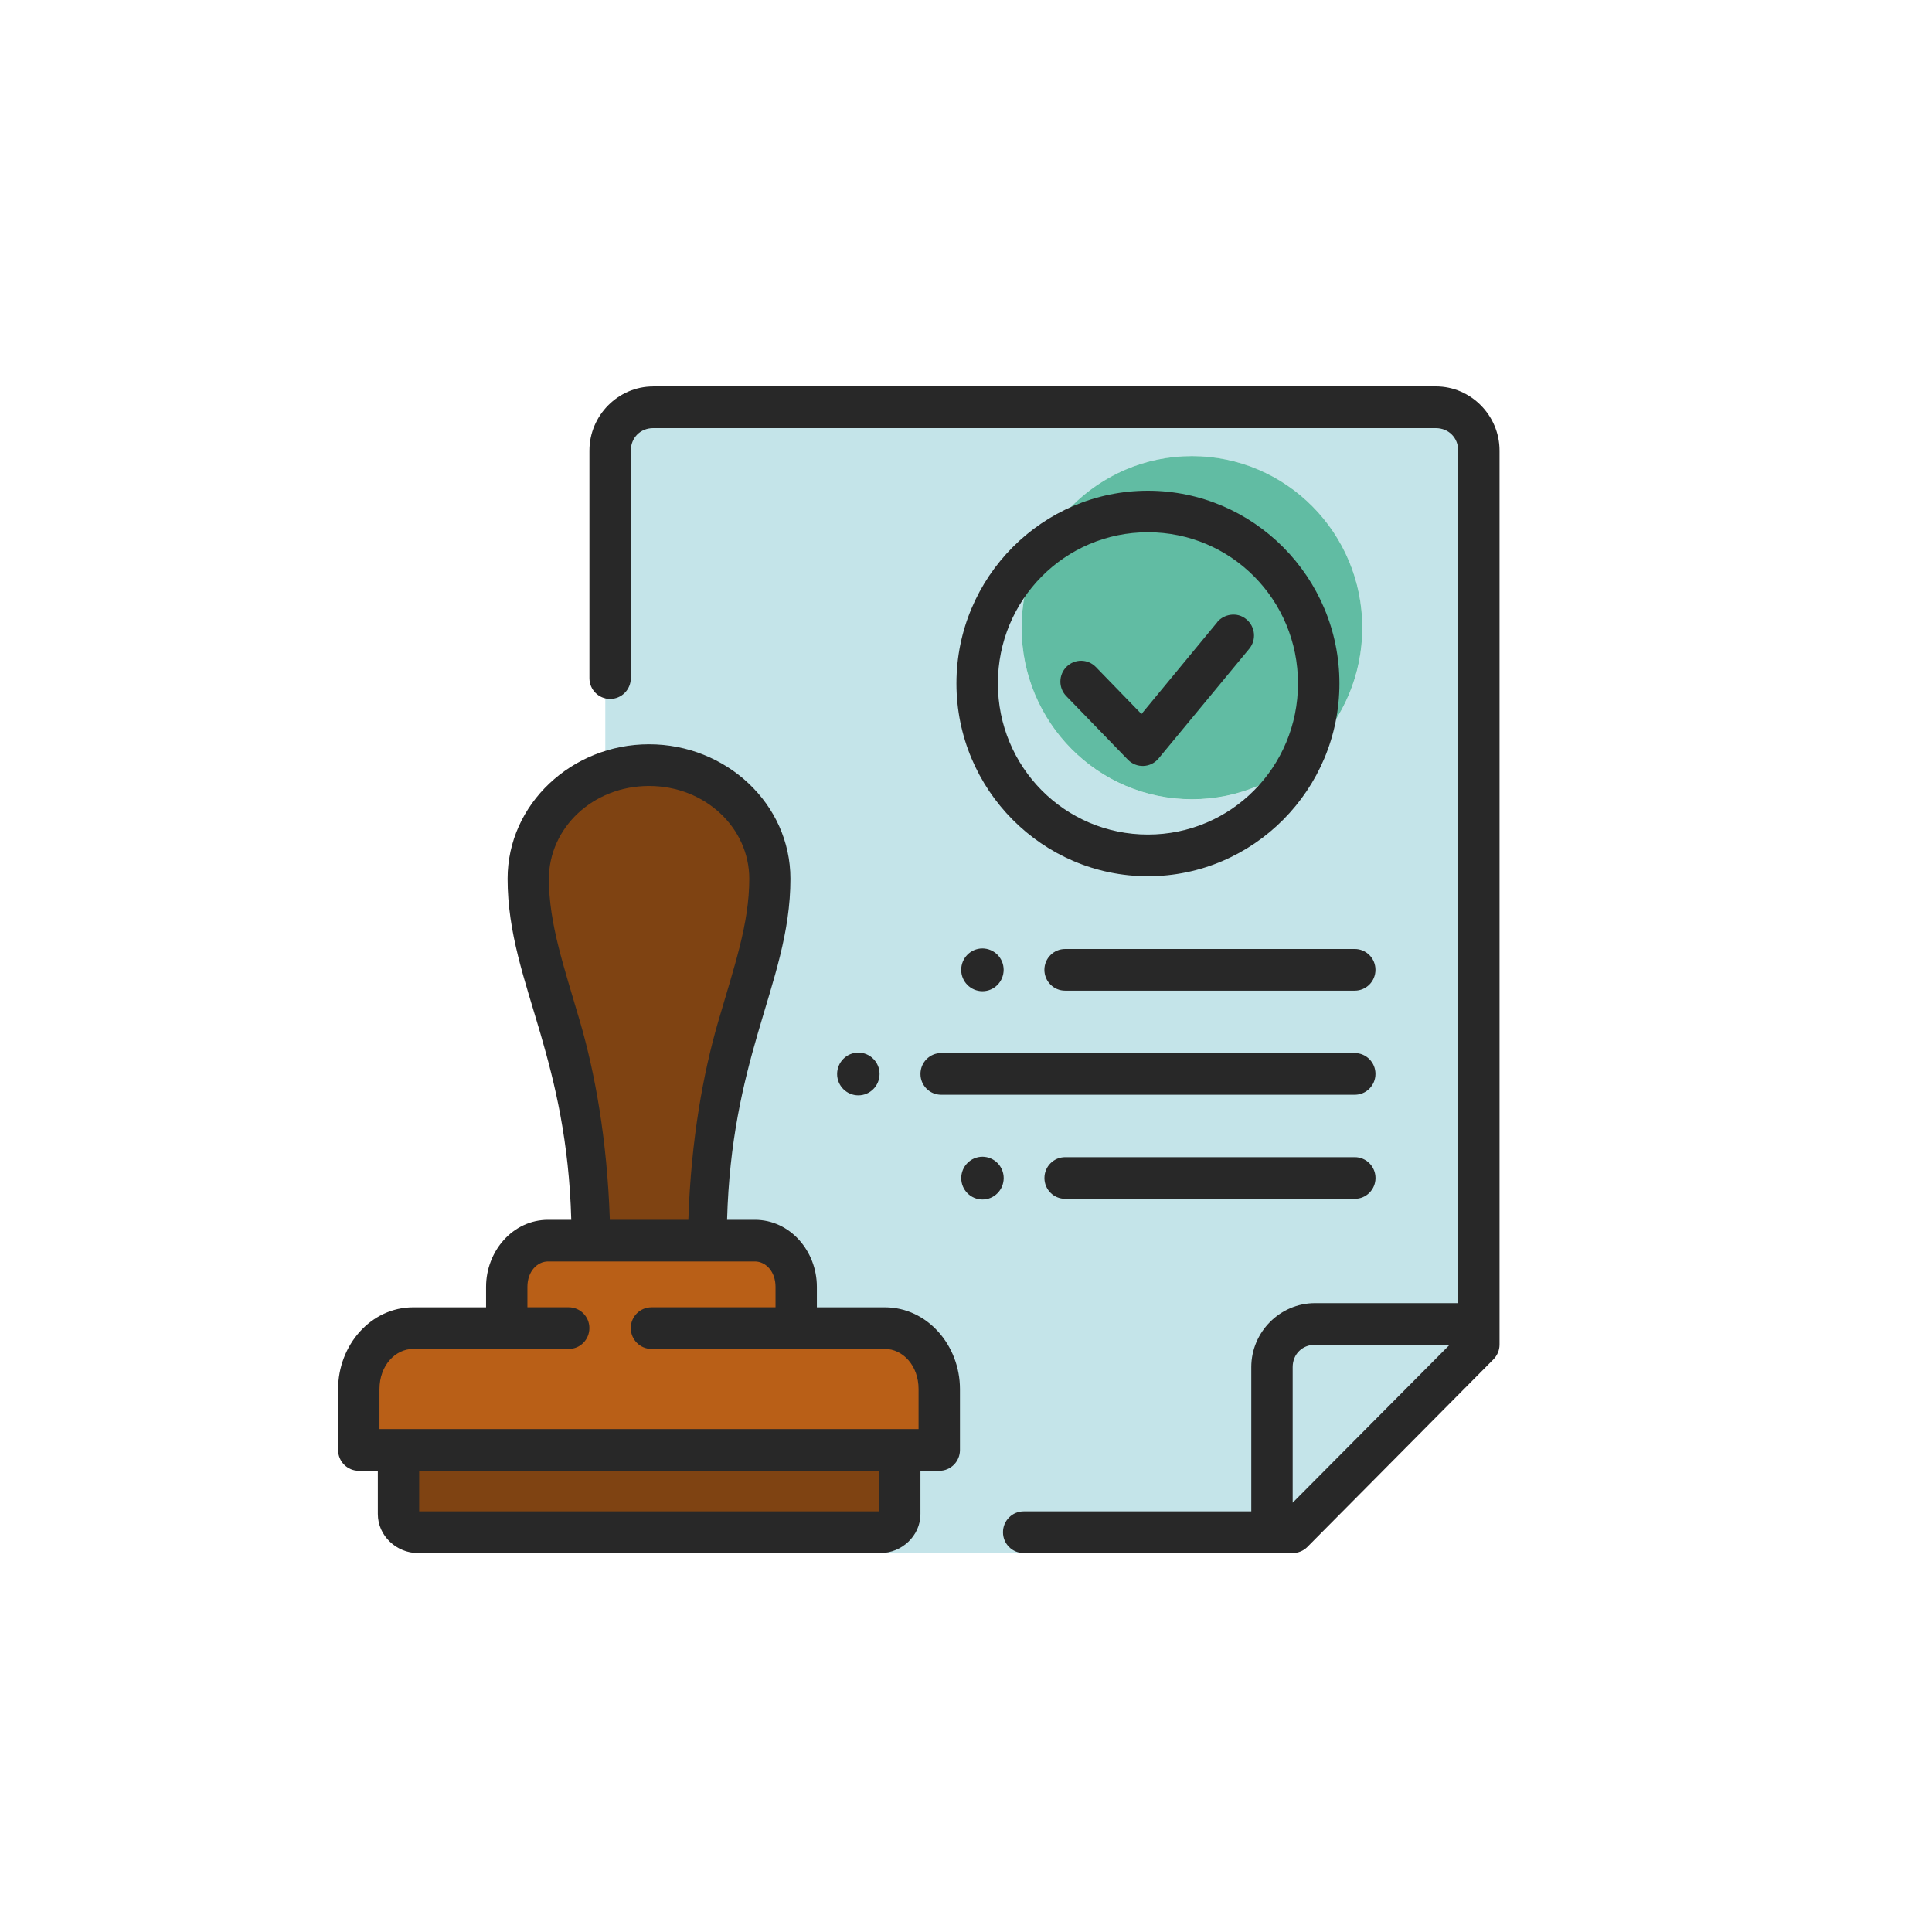 <svg width="80" height="80" viewBox="0 0 80 80" fill="none" xmlns="http://www.w3.org/2000/svg">
<path d="M49.356 33.097C45.461 33.097 42.303 29.916 42.303 25.992C42.303 22.069 45.461 18.888 49.356 18.888C53.252 18.888 56.41 22.069 56.41 25.992C56.41 29.916 53.252 33.097 49.356 33.097ZM60.867 16.916H25.064V64.308H52.585L60.869 55.684V16.916" fill="#C4E4E9"/>
<path d="M15.135 56.689L16.114 54.976L21.046 55.19V52.407L22.73 51.123L32.311 51.404L33.245 52.835V54.763L38.113 55.684L39.113 56.689V59.858L14.797 60.157L15.135 56.689Z" fill="#B95F17"/>
<path d="M36.801 60.595H17.02V63.047H36.801V60.595Z" fill="#7F4312"/>
<path d="M24.008 51.404H29.507C29.507 51.404 30.416 41.8 31.026 39.969C31.636 38.138 32.756 31.817 27.517 31.717C27.517 31.717 19.086 31.651 22.944 41.527C22.944 41.527 25.029 51.181 24.009 51.404H24.008Z" fill="#7F4312"/>
<path d="M49.356 18.886C45.461 18.886 42.303 22.067 42.303 25.991C42.303 29.914 45.461 33.095 49.356 33.095C53.252 33.095 56.41 29.914 56.41 25.991C56.41 22.067 53.252 18.886 49.356 18.886Z" fill="#61BCA3"/>
<path d="M27.044 16.002C25.6 16.002 24.407 17.201 24.407 18.658V28.083C24.407 28.559 24.795 28.945 25.268 28.941C25.738 28.94 26.119 28.556 26.121 28.083V18.658C26.121 18.128 26.518 17.728 27.044 17.728H59.457C59.984 17.728 60.381 18.128 60.381 18.658V53.96H54.451C53.006 53.96 51.813 55.154 51.813 56.609V62.582H42.392C41.915 62.582 41.529 62.969 41.532 63.449C41.532 63.926 41.919 64.31 42.392 64.308H53.526C53.752 64.308 53.972 64.219 54.133 64.058L61.839 56.29C61.999 56.129 62.091 55.913 62.093 55.684V18.656C62.093 17.201 60.902 16 59.456 16H27.044V16.002ZM47.533 20.32C43.165 20.32 39.604 23.899 39.604 28.299C39.604 32.699 43.165 36.283 47.533 36.283C51.902 36.283 55.463 32.699 55.463 28.299C55.463 23.899 51.902 20.32 47.533 20.32ZM47.533 22.039C50.975 22.039 53.747 24.832 53.747 28.299C53.747 31.765 50.975 34.557 47.533 34.557C44.092 34.557 41.32 31.765 41.32 28.299C41.32 24.832 44.092 22.039 47.533 22.039ZM50.41 25.757L47.266 29.566L45.375 27.617C45.043 27.279 44.505 27.274 44.166 27.606C43.829 27.938 43.822 28.479 44.148 28.82L46.702 31.456C47.057 31.822 47.649 31.799 47.973 31.407L51.728 26.865C52.032 26.498 51.98 25.953 51.615 25.648C51.218 25.309 50.665 25.441 50.406 25.755L50.41 25.757ZM26.877 30.819C23.682 30.819 21.018 33.29 21.018 36.387C21.018 38.63 21.722 40.549 22.378 42.797C22.98 44.865 23.565 47.247 23.655 50.51H22.693C21.235 50.51 20.127 51.806 20.127 53.285V54.133H17.11C15.351 54.133 14 55.706 14 57.521V60.042C14 60.518 14.386 60.904 14.86 60.902H15.645V62.691C15.645 63.601 16.426 64.308 17.3 64.308H36.457C37.332 64.308 38.114 63.601 38.114 62.691V60.902H38.897C39.368 60.902 39.75 60.515 39.75 60.042V57.521C39.75 55.708 38.399 54.133 36.639 54.133H33.825V53.285C33.825 51.807 32.719 50.51 31.259 50.51H30.107C30.197 47.247 30.776 44.865 31.377 42.797C32.029 40.547 32.73 38.629 32.73 36.387C32.73 33.29 30.069 30.819 26.876 30.819H26.877ZM26.877 32.545C29.208 32.545 31.026 34.289 31.026 36.387C31.026 38.257 30.406 40.007 29.736 42.313C29.13 44.4 28.616 47.143 28.503 50.51H25.252C25.139 47.143 24.627 44.401 24.019 42.313C23.347 40.007 22.729 38.256 22.729 36.387C22.729 34.289 24.545 32.545 26.876 32.545H26.877ZM40.68 39.273C40.194 39.273 39.803 39.669 39.801 40.158C39.801 40.648 40.194 41.042 40.68 41.044C41.166 41.044 41.557 40.648 41.559 40.158C41.559 39.669 41.166 39.275 40.68 39.273ZM44.108 39.296C43.634 39.294 43.248 39.678 43.246 40.155C43.246 40.635 43.631 41.024 44.108 41.021H56.094C56.57 41.024 56.957 40.635 56.955 40.155C56.955 39.678 56.567 39.293 56.094 39.296H44.108ZM35.542 43.586C35.056 43.586 34.665 43.982 34.663 44.471C34.663 44.96 35.056 45.355 35.542 45.356C36.028 45.356 36.419 44.96 36.421 44.471C36.421 43.982 36.028 43.587 35.542 43.586ZM38.968 43.605C38.495 43.605 38.112 43.996 38.115 44.473C38.115 44.946 38.498 45.33 38.968 45.331H56.094C56.567 45.335 56.953 44.949 56.955 44.473C56.959 43.993 56.57 43.602 56.094 43.605H38.968ZM40.682 47.898C40.196 47.898 39.804 48.294 39.803 48.784C39.803 49.273 40.196 49.667 40.682 49.669C41.167 49.669 41.559 49.273 41.561 48.784C41.561 48.294 41.167 47.9 40.682 47.898ZM44.109 47.916C43.633 47.913 43.246 48.302 43.248 48.782C43.248 49.258 43.636 49.644 44.109 49.64H56.095C56.569 49.644 56.955 49.258 56.957 48.782C56.957 48.302 56.572 47.913 56.095 47.916H44.109ZM22.693 52.234H31.26C31.698 52.234 32.113 52.639 32.113 53.284V54.132H26.979C26.505 54.132 26.121 54.514 26.119 54.99C26.119 55.468 26.503 55.858 26.979 55.856H36.639C37.377 55.856 38.036 56.538 38.036 57.52V59.174H15.714V57.52C15.714 56.538 16.373 55.856 17.11 55.856H23.553C24.026 55.856 24.407 55.467 24.405 54.99C24.405 54.517 24.022 54.133 23.553 54.132H21.839V53.284C21.839 52.639 22.253 52.234 22.691 52.234H22.693ZM54.451 55.684H60.028L53.527 62.223V56.607C53.527 56.077 53.924 55.684 54.451 55.684ZM17.357 60.902H36.4V62.582H17.357V60.902Z" fill="#282828"/>
</svg>
